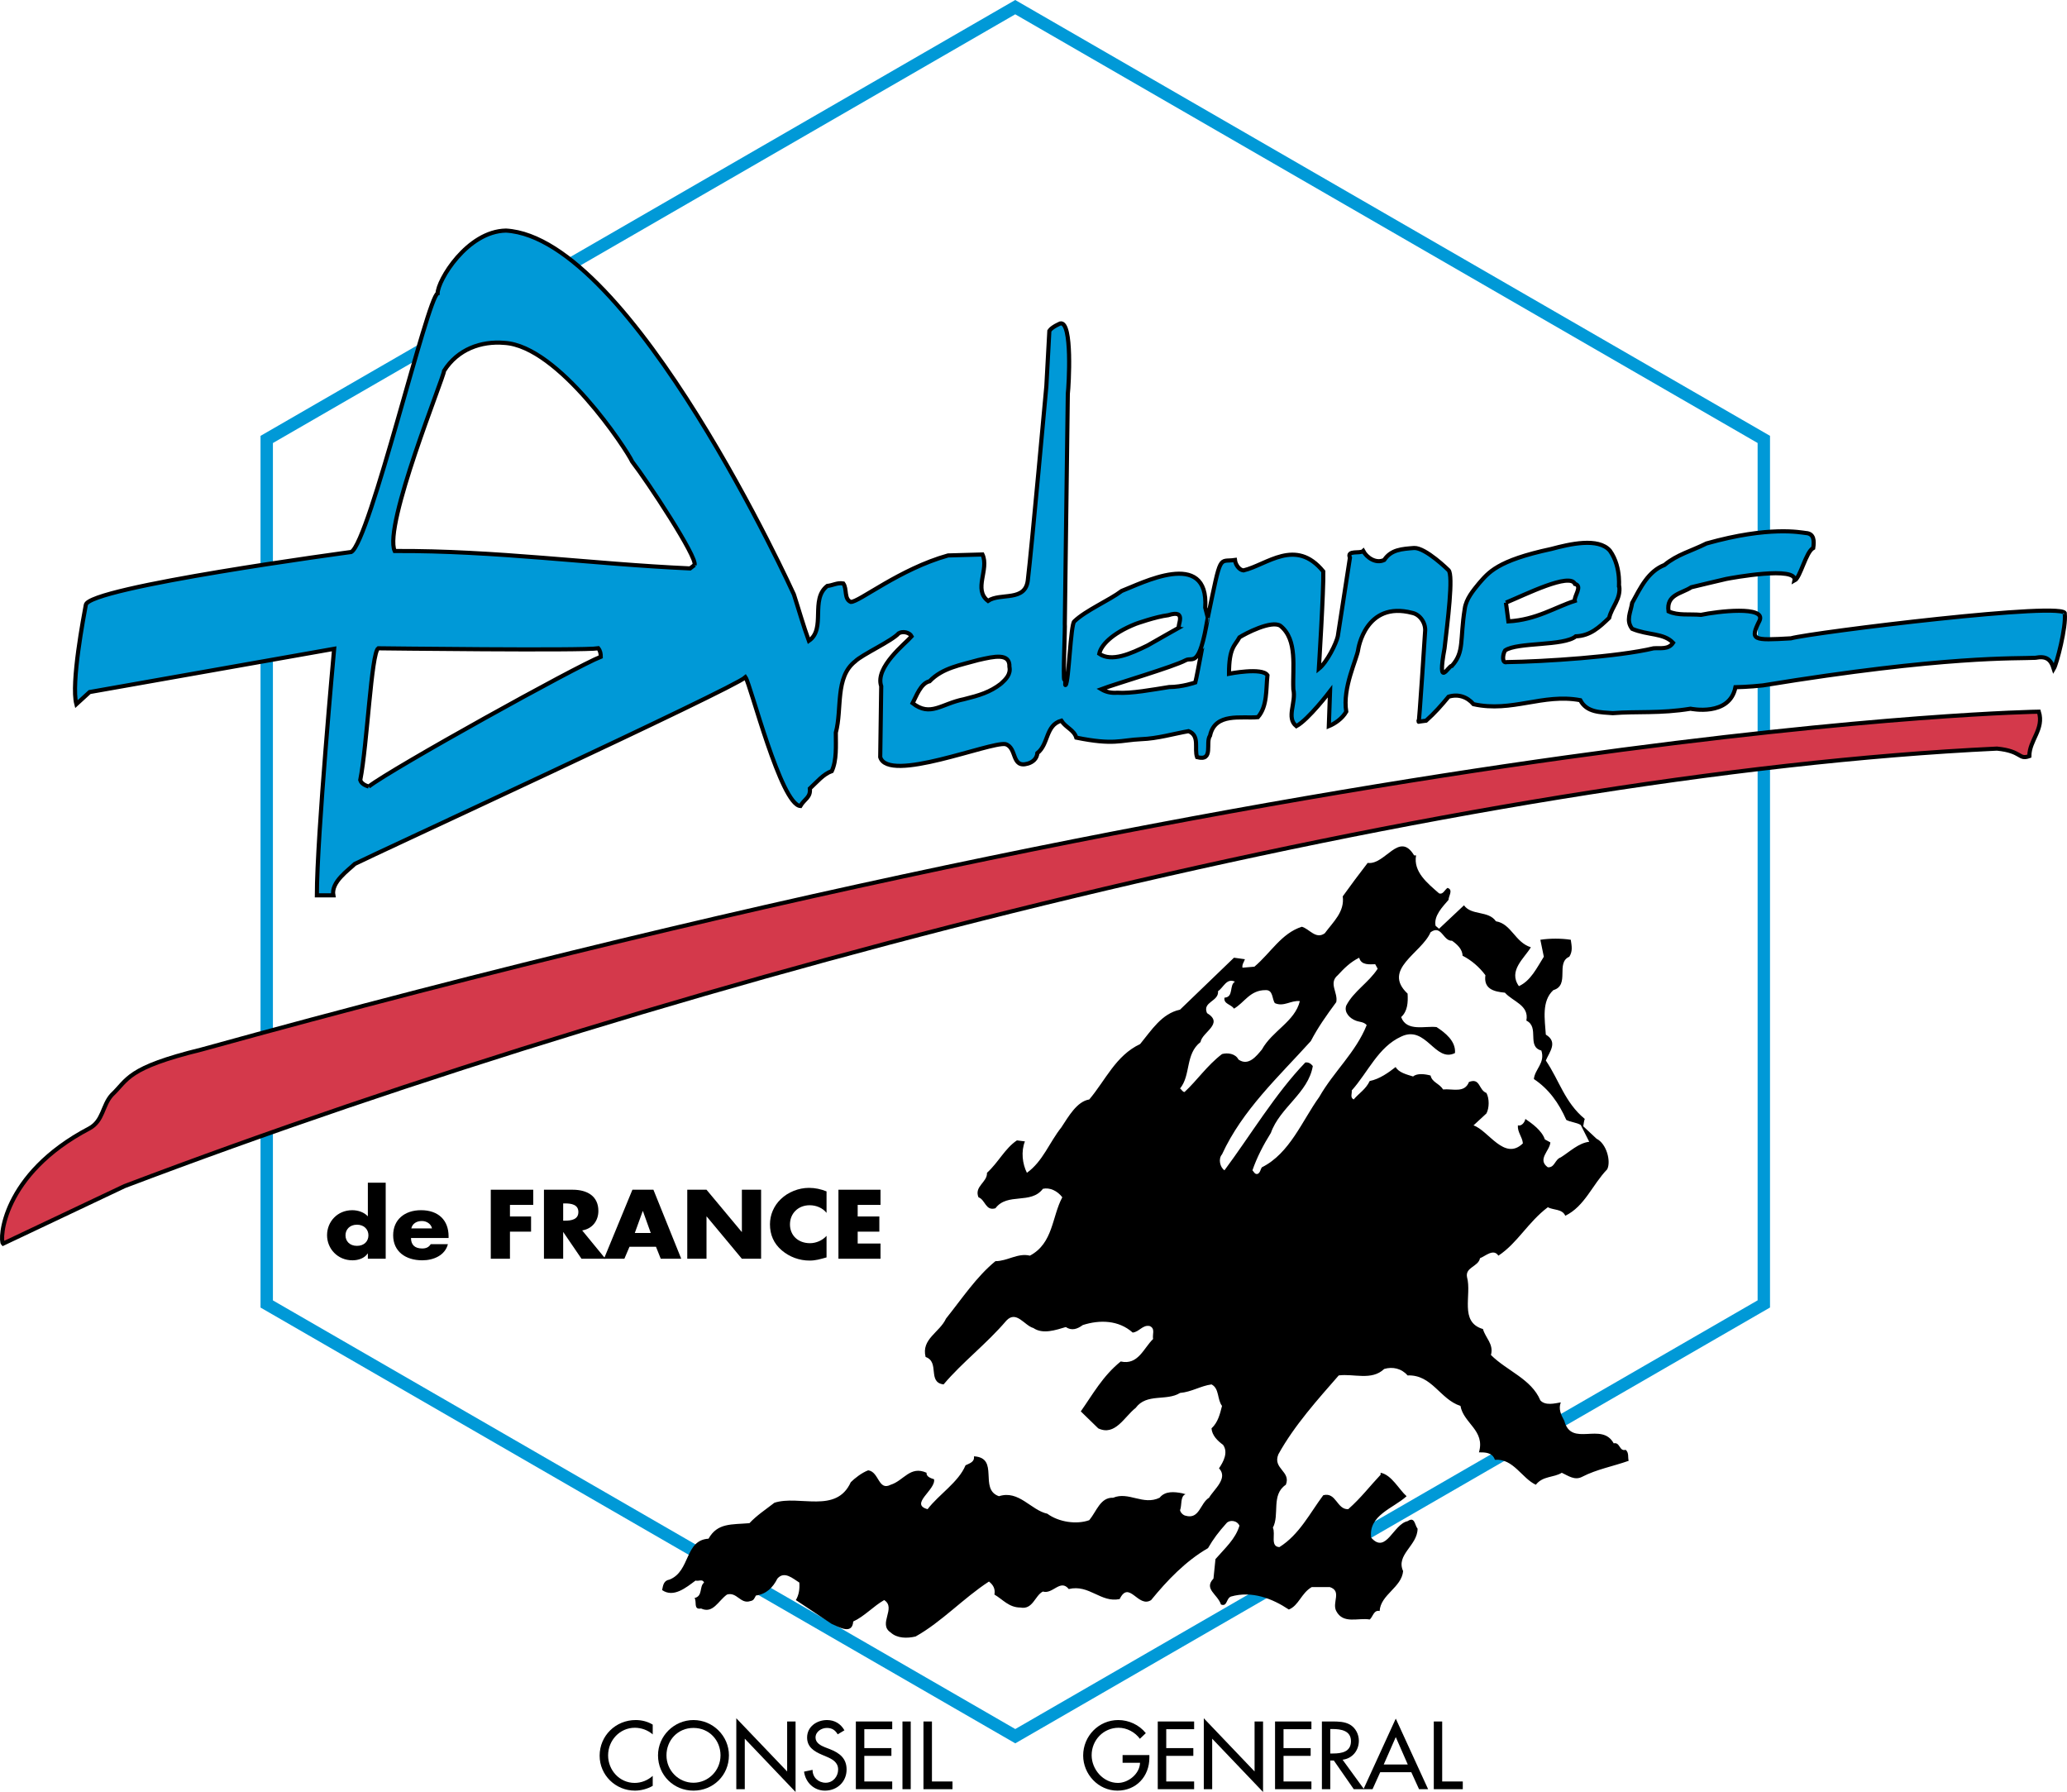 <?xml version="1.0" encoding="iso-8859-1"?>
<!-- Generator: Adobe Illustrator 12.0.0, SVG Export Plug-In . SVG Version: 6.00 Build 51448)  -->
<!DOCTYPE svg PUBLIC "-//W3C//DTD SVG 1.1//EN" "http://www.w3.org/Graphics/SVG/1.1/DTD/svg11.dtd">
<svg  version="1.1" id="Calque_1" xmlns="http://www.w3.org/2000/svg" xmlns:xlink="http://www.w3.org/1999/xlink" width="500.527" height="433.854"
	 viewBox="0 0 500.527 433.854" style="overflow:visible;enable-background:new 0 0 500.527 433.854;" xml:space="preserve">
<g>
	<polygon style="fill:none;stroke:#0099D7;stroke-width:3;" points="427.111,315.692 245.851,420.346 64.586,315.703 
		64.586,106.396 245.841,1.732 427.111,106.386 	"/>
</g>
<path style="fill:#0099D7;" d="M289.448,165.23c0,0-3.12,1.108-6.343,1.108c-3.88,0.606-9.259,1.622-12.573,1.375
	c-1.324,0.113-2.659-0.123-3.859-0.852c3.5-1.324,17.511-5.43,20.415-7c1.745-0.965,3.264,2.351,5.379-10.336
	C292.466,149.526,289.92,163.423,289.448,165.23 M275.047,151.035c0,0,4.794-1.724,7.853-2.094c4.731-1.529,2.012,2.761,2.617,3.007
	c0,0-4.835,2.71-7.646,4.332c-4.116,2.001-8.663,4.064-11.681,2.001C266.549,156.393,269.002,153.447,275.047,151.035
	 M242.382,165.538c-2.658,2.053-5.204,2.812-8.945,3.746c-5.517,1.088-8.093,4.342-12.445,0.965c0.842-1.57,1.935-4.834,4.111-5.316
	c3.146-3.264,7.549-3.921,11.783-5.132c3.921-0.903,7.672-1.755,7.549,1.632C244.799,163.239,243.593,164.44,242.382,165.538
	 M168.188,136.778l-1.083,0.842c-24.044-1.078-47-4.352-71.531-4.219c-2.776-6.159,11.958-42.175,11.958-43.623
	c3.269-5.194,8.945-7.257,14.621-6.764c13.138,0.759,29.607,25.855,30.931,28.75C156.835,116.599,168.916,134.961,168.188,136.778
	 M89.287,190.429c-0.842-0.247-1.807-0.729-2.048-1.57c1.688-8.581,2.659-30.69,4.347-31.901c0,0,49.781,0.605,53.292,0
	c0.482,0.605,0.601,1.324,0.601,2.053C139.561,161.309,95.086,185.964,89.287,190.429 M364.664,145.903
	c4.701-1.93,15.499-7.36,16.711-4.527c1.93,0.482-0.288,3.018-0.041,4.106c-4.794,1.529-9.218,4.557-16.074,4.958L364.664,145.903
	 M499.987,148.612c1.406-3.212-61.01,4.485-66.327,5.933c-9.196,0.523-9.997,0.523-7.575-4.311
	c1.602-3.623-10.192-2.217-14.185-1.375c-2.73-0.247-5.553,0.236-7.862-0.842c-0.596-4.106,3.12-4.27,5.521-5.84
	c3.142-0.729,5.204-1.283,8.458-2.012c1.211-0.236,17.326-3.223,16.525,0.4c1.437-0.729,2.73-6.929,4.537-7.894
	c0.246-1.693,0.246-3.5-1.807-3.623c-1.201-0.123-8.766-1.776-24.039,2.525c-3.634,1.827-7.123,2.669-10.161,5.204
	c-3.982,1.57-5.789,5.44-7.842,9.187c-0.359,2.299-1.57,4.229,0,6.282c3.859,1.611,7.616,0.965,9.904,3.377
	c-1.098,1.693-3.007,1.211-4.711,1.334c-8.581,2.053-26.502,3.223-35.565,3.346c-1.201,0.359-1.006-1.858-0.4-2.823
	c3.018-2.053,14.216-1.006,17.121-3.418c3.51-0.133,5.687-2.176,8.088-4.475c0.616-2.668,2.895-4.588,2.423-7.729
	c-0.277,1.355,0.79-4.321-2.259-8.55c-2.812-3.213-9.669-1.602-14.175-0.4c-13.21,2.823-15.231,5.748-17.521,8.345
	c-1.324,1.622-3.141,3.747-3.449,6.159c-1.211,7.554-0.051,10.387-3.079,13.774c-0.842-0.113-3.675,5.963-1.807-4.229
	c0.719-6.168,2.176-17.695,0.965-18.906c0,0-5.562-5.492-8.334-5.379c-2.936,0.236-5.563,0.359-7.247,2.905
	c-2.062,0.965-4.239-0.616-5.08-2.176c-0.729,0.718-4.055-0.308-3.213,1.622l-2.946,19.04c-0.369,1.694-2.586,6.241-4.588,7.852
	c0,0,1.201-19.214,1.078-23.566c-6.724-8.252-13.662-1.57-19.328-0.246c-1.098-0.113-1.939-1.447-2.062-2.525
	c-3.982,0.596-3.254-2.063-6.579,13.949l-0.616-2.412c0.924-14.503-15.704-5.738-20.221-4.044c-3.038,2.289-8.704,4.701-11.485,7.37
	c-0.903,0.626-1.334,14.791-2.104,15.406c-0.267,0.195,0.144-1.18-0.308-1.211c-0.369-0.37,0.236-13.118,0.113-13.713l0.729-55.581
	c0.236-1.94,1.16-17.613-1.807-17.039c0,0-2.068,0.842-2.663,1.807l-0.729,13.415c0,0-3.623,39.876-4.465,46.753
	c-0.482,5.563-6.651,3.141-9.668,5.204c-3.628-2.782,0.354-7.616-1.334-11.239l-8.334,0.236
	c-11.722,3.274-21.632,11.362-23.556,11.25c-1.694-0.729-0.852-3.141-1.817-4.475c-1.453-0.246-2.535,0.482-3.87,0.605
	c-4.224,3.254-0.241,10.388-4.465,13.282c-1.334-3.624-2.417-7.493-3.628-11.229c0,0-39.225-86.311-69.714-88.087
	c-9.387,0.164-16.556,12.081-16.556,15.222c-2.417,0.842-16.438,60.056-20.903,62.591c0,0-63.756,8.54-64.285,12.81
	c-0.482,2.648-3.623,18.968-2.289,24.039l3.213-2.936l59.209-10.47c0,0-4.183,45.553-4.183,59.687h3.982
	c-0.601-3.254,3.751-6.159,5.194-7.606c3.751-1.94,91.587-42.412,94.615-45.203c1.206,1.693,8.576,30.823,13.282,31.182
	c0.97-1.693,2.545-2.053,2.304-4.229c1.693-1.57,3.259-3.5,5.317-4.229c1.211-2.658,0.97-6.045,0.97-9.31
	c1.565-5.789-0.246-13.415,4.706-17.264c1.565-1.581,8.945-4.968,10.511-6.774c0.965-0.605,2.658-0.236,3.141,0.729
	c-1.447,1.694-8.94,7.452-7.364,12.071l-0.241,17.172c1.93,6.395,26.579-3.756,30.32-3.151c2.899,0.841,1.334,5.922,5.445,4.711
	c1.206-0.359,2.176-1.211,2.289-2.535c2.776-2.176,1.935-6.764,5.805-7.852c1.077,1.694,3.018,2.176,3.623,4.106
	c9.176,1.857,10.634,0.605,15.704,0.369c3.952-0.133,7.985-1.334,11.476-1.94c2.792,1.088,1.334,4.229,2.062,6.292
	c4.116,1.078,1.94-3.51,3.142-5.204c1.211-5.676,7.605-4.106,11.588-4.476c2.31-2.658,1.939-6.641,2.31-10.151
	c-1.252-1.96-9.31-0.359-9.31-0.359c0-6.436,1.447-6.764,2.545-8.817c1.314-0.852,7.729-4.229,9.905-2.782
	c4.219,3.387,2.905,10.151,3.131,15.345c0.729,3.264-1.807,6.897,0.729,8.94c2.904-1.56,8.16-8.458,8.16-8.458l-0.298,8.458
	c1.447-0.595,3.254-1.807,4.219-3.5c-0.965-5.799,2.628-12.81,2.904-15.099c0,0,1.735-11.804,13.057-8.827
	c1.919,0.369,3.377,2.545,3.13,4.588c0,0-1.457,22.735-1.56,21.76l1.807-0.247c2.053-1.817,3.746-3.747,5.439-5.799
	c2.3-0.718,4.476,0,6.046,1.807c9.299,2.063,16.782-2.659,25.855-0.965c1.56,3.028,4.947,2.905,7.852,3.141
	c5.923-0.482,11.394,0.134,18.846-1.078c0,0,9.474,2.001,10.869-5.204c0,0,3.388-0.072,6.651-0.441
	c44.301-7.257,61.626-6.446,65.979-6.682c2.524-0.482,3.705,0.236,4.454,2.658C498.057,160.704,500.356,151.764,499.987,148.612"/>
<g>
	<path style="fill:none;stroke:#000000;" d="M289.448,165.23c0,0-3.12,1.108-6.343,1.108c-3.88,0.606-9.259,1.622-12.573,1.375
		c-1.324,0.113-2.659-0.123-3.859-0.852c3.5-1.324,17.511-5.43,20.415-7c1.745-0.965,3.264,2.351,5.379-10.336
		C292.466,149.526,289.92,163.423,289.448,165.23z M275.047,151.035c0,0,4.794-1.724,7.853-2.094
		c4.731-1.529,2.012,2.761,2.617,3.007c0,0-4.835,2.71-7.646,4.332c-4.116,2.001-8.663,4.064-11.681,2.001
		C266.549,156.393,269.002,153.447,275.047,151.035 M242.382,165.538c-2.658,2.053-5.204,2.812-8.945,3.746
		c-5.517,1.088-8.093,4.342-12.445,0.965c0.842-1.57,1.935-4.834,4.111-5.316c3.146-3.264,7.549-3.921,11.783-5.132
		c3.921-0.903,7.672-1.755,7.549,1.632C244.799,163.239,243.593,164.44,242.382,165.538 M168.188,136.778l-1.083,0.842
		c-24.044-1.078-47-4.352-71.531-4.219c-2.776-6.159,11.958-42.175,11.958-43.623c3.269-5.194,8.945-7.257,14.621-6.764
		c13.138,0.759,29.607,25.855,30.931,28.75C156.835,116.599,168.916,134.961,168.188,136.778 M89.287,190.429
		c-0.842-0.247-1.807-0.729-2.048-1.57c1.688-8.581,2.659-30.69,4.347-31.901c0,0,49.781,0.605,53.292,0
		c0.482,0.605,0.601,1.324,0.601,2.053C139.561,161.309,95.086,185.964,89.287,190.429 M364.664,145.903
		c4.701-1.93,15.499-7.36,16.711-4.527c1.93,0.482-0.288,3.018-0.041,4.106c-4.794,1.529-9.218,4.557-16.074,4.958L364.664,145.903
		 M499.987,148.612c1.406-3.212-61.01,4.485-66.327,5.933c-9.196,0.523-9.997,0.523-7.575-4.311
		c1.602-3.623-10.192-2.217-14.185-1.375c-2.73-0.247-5.553,0.236-7.862-0.842c-0.596-4.106,3.12-4.27,5.521-5.84
		c3.142-0.729,5.204-1.283,8.458-2.012c1.211-0.236,17.326-3.223,16.525,0.4c1.437-0.729,2.73-6.929,4.537-7.894
		c0.246-1.693,0.246-3.5-1.807-3.623c-1.201-0.123-8.766-1.776-24.039,2.525c-3.634,1.827-7.123,2.669-10.161,5.204
		c-3.982,1.57-5.789,5.44-7.842,9.187c-0.359,2.299-1.57,4.229,0,6.282c3.859,1.611,7.616,0.965,9.904,3.377
		c-1.098,1.693-3.007,1.211-4.711,1.334c-8.581,2.053-26.502,3.223-35.565,3.346c-1.201,0.359-1.006-1.858-0.4-2.823
		c3.018-2.053,14.216-1.006,17.121-3.418c3.51-0.133,5.687-2.176,8.088-4.475c0.616-2.668,2.895-4.588,2.423-7.729
		c-0.277,1.355,0.79-4.321-2.259-8.55c-2.812-3.213-9.669-1.602-14.175-0.4c-13.21,2.823-15.231,5.748-17.521,8.345
		c-1.324,1.622-3.141,3.747-3.449,6.159c-1.211,7.554-0.051,10.387-3.079,13.774c-0.842-0.113-3.675,5.963-1.807-4.229
		c0.719-6.168,2.176-17.695,0.965-18.906c0,0-5.562-5.492-8.334-5.379c-2.936,0.236-5.563,0.359-7.247,2.905
		c-2.062,0.965-4.239-0.616-5.08-2.176c-0.729,0.718-4.055-0.308-3.213,1.622l-2.946,19.04c-0.369,1.694-2.586,6.241-4.588,7.852
		c0,0,1.201-19.214,1.078-23.566c-6.724-8.252-13.662-1.57-19.328-0.246c-1.098-0.113-1.939-1.447-2.062-2.525
		c-3.982,0.596-3.254-2.063-6.579,13.949l-0.616-2.412c0.924-14.503-15.704-5.738-20.221-4.044
		c-3.038,2.289-8.704,4.701-11.485,7.37c-0.903,0.626-1.334,14.791-2.104,15.406c-0.267,0.195,0.144-1.18-0.308-1.211
		c-0.369-0.37,0.236-13.118,0.113-13.713l0.729-55.581c0.236-1.94,1.16-17.613-1.807-17.039c0,0-2.068,0.842-2.663,1.807
		l-0.729,13.415c0,0-3.623,39.876-4.465,46.753c-0.482,5.563-6.651,3.141-9.668,5.204c-3.628-2.782,0.354-7.616-1.334-11.239
		l-8.334,0.236c-11.722,3.274-21.632,11.362-23.556,11.25c-1.694-0.729-0.852-3.141-1.817-4.475
		c-1.453-0.246-2.535,0.482-3.87,0.605c-4.224,3.254-0.241,10.388-4.465,13.282c-1.334-3.624-2.417-7.493-3.628-11.229
		c0,0-39.225-86.311-69.714-88.087c-9.387,0.164-16.556,12.081-16.556,15.222c-2.417,0.842-16.438,60.056-20.903,62.591
		c0,0-63.756,8.54-64.285,12.81c-0.482,2.648-3.623,18.968-2.289,24.039l3.213-2.936l59.209-10.47c0,0-4.183,45.553-4.183,59.687
		h3.982c-0.601-3.254,3.751-6.159,5.194-7.606c3.751-1.94,91.587-42.412,94.615-45.203c1.206,1.693,8.576,30.823,13.282,31.182
		c0.97-1.693,2.545-2.053,2.304-4.229c1.693-1.57,3.259-3.5,5.317-4.229c1.211-2.658,0.97-6.045,0.97-9.31
		c1.565-5.789-0.246-13.415,4.706-17.264c1.565-1.581,8.945-4.968,10.511-6.774c0.965-0.605,2.658-0.236,3.141,0.729
		c-1.447,1.694-8.94,7.452-7.364,12.071l-0.241,17.172c1.93,6.395,26.579-3.756,30.32-3.151c2.899,0.841,1.334,5.922,5.445,4.711
		c1.206-0.359,2.176-1.211,2.289-2.535c2.776-2.176,1.935-6.764,5.805-7.852c1.077,1.694,3.018,2.176,3.623,4.106
		c9.176,1.857,10.634,0.605,15.704,0.369c3.952-0.133,7.985-1.334,11.476-1.94c2.792,1.088,1.334,4.229,2.062,6.292
		c4.116,1.078,1.94-3.51,3.142-5.204c1.211-5.676,7.605-4.106,11.588-4.476c2.31-2.658,1.939-6.641,2.31-10.151
		c-1.252-1.96-9.31-0.359-9.31-0.359c0-6.436,1.447-6.764,2.545-8.817c1.314-0.852,7.729-4.229,9.905-2.782
		c4.219,3.387,2.905,10.151,3.131,15.345c0.729,3.264-1.807,6.897,0.729,8.94c2.904-1.56,8.16-8.458,8.16-8.458l-0.298,8.458
		c1.447-0.595,3.254-1.807,4.219-3.5c-0.965-5.799,2.628-12.81,2.904-15.099c0,0,1.735-11.804,13.057-8.827
		c1.919,0.369,3.377,2.545,3.13,4.588c0,0-1.457,22.735-1.56,21.76l1.807-0.247c2.053-1.817,3.746-3.747,5.439-5.799
		c2.3-0.718,4.476,0,6.046,1.807c9.299,2.063,16.782-2.659,25.855-0.965c1.56,3.028,4.947,2.905,7.852,3.141
		c5.923-0.482,11.394,0.134,18.846-1.078c0,0,9.474,2.001,10.869-5.204c0,0,3.388-0.072,6.651-0.441
		c44.301-7.257,61.626-6.446,65.979-6.682c2.524-0.482,3.705,0.236,4.454,2.658C498.057,160.704,500.356,151.764,499.987,148.612"/>
</g>
<path style="fill:#D4394B;" d="M0.728,301.107c-0.852-0.842-0.37-16.762,20.903-27.908c3.382-1.817,3.141-5.563,5.435-8.099
	c3.982-3.746,3.5-6.528,21.745-11.003c287.453-79.497,444.896-81.795,444.896-81.795c1.334,4.229-2.3,6.887-2.3,10.757
	c-2.658,0.965-1.683-1.211-7.842-1.817c-128.568,6.045-315.859,53.774-453.399,105.926L0.728,301.107"/>
<g>
	<path style="fill:none;stroke:#000000;" d="M0.728,301.107c-0.852-0.842-0.37-16.762,20.903-27.908
		c3.382-1.817,3.141-5.563,5.435-8.099c3.982-3.746,3.5-6.528,21.745-11.003c287.453-79.497,444.896-81.795,444.896-81.795
		c1.334,4.229-2.3,6.887-2.3,10.757c-2.658,0.965-1.683-1.211-7.842-1.817c-128.568,6.045-315.859,53.774-453.399,105.926
		L0.728,301.107z"/>
</g>
<path d="M158.057,419.915c-1.175-1.047-2.787-1.611-4.332-1.611c-3.665,0-6.472,3.068-6.472,6.692c0,3.592,2.782,6.661,6.431,6.661
	c1.606,0,3.151-0.616,4.373-1.704v2.412c-1.263,0.739-2.869,1.16-4.311,1.16c-4.665,0-8.545-3.726-8.545-8.458
	c0-4.845,3.9-8.632,8.725-8.632c1.432,0,2.889,0.349,4.131,1.108V419.915"/>
<g>
	<path d="M174.474,424.976c0-3.604-2.7-6.631-6.548-6.631c-3.844,0-6.539,3.027-6.539,6.631c0,3.746,2.997,6.641,6.539,6.641
		C171.467,431.616,174.474,428.722,174.474,424.976 M176.512,424.976c0,4.875-3.844,8.55-8.586,8.55
		c-4.742,0-8.586-3.675-8.586-8.55c0-4.691,3.9-8.54,8.586-8.54C172.626,416.436,176.512,420.284,176.512,424.976"/>
	<polyline points="178.297,416.004 190.609,428.886 190.609,416.784 192.647,416.784 192.647,433.854 180.35,420.951 
		180.35,433.176 178.297,433.176 178.297,416.004 	"/>
</g>
<path d="M202.854,419.895c-0.611-1.026-1.391-1.55-2.627-1.55c-1.304,0-2.746,0.893-2.746,2.33c0,1.282,1.262,1.95,2.284,2.351
	l1.175,0.451c2.319,0.913,4.064,2.196,4.064,4.938c0,2.977-2.299,5.111-5.24,5.111c-2.653,0-4.711-1.971-5.061-4.599l2.063-0.431
	c-0.021,1.816,1.406,3.12,3.171,3.12c1.755,0,3.018-1.488,3.018-3.202c0-1.766-1.406-2.515-2.817-3.11l-1.134-0.482
	c-1.868-0.801-3.562-1.857-3.562-4.146c0-2.648,2.345-4.239,4.824-4.239c1.827,0,3.32,0.893,4.213,2.483L202.854,419.895"/>
<polyline points="207.248,416.784 216.054,416.784 216.054,418.652 209.295,418.652 209.295,423.23 215.854,423.23 215.854,425.108 
	209.295,425.108 209.295,431.309 216.054,431.309 216.054,433.176 207.248,433.176 207.248,416.784 "/>
<g>
	<line style="fill:none;stroke:#000000;stroke-width:2;" x1="219.534" y1="433.176" x2="219.534" y2="416.784"/>
</g>
<polyline points="225.672,431.309 230.645,431.309 230.645,433.176 223.619,433.176 223.619,416.784 225.672,416.784 
	225.672,431.309 "/>
<path d="M278.322,424.913v0.657c0,4.496-3.161,7.955-7.749,7.955c-4.589,0-8.283-3.962-8.283-8.499c0-4.722,3.777-8.591,8.498-8.591
	c2.546,0,5.071,1.159,6.672,3.172l-1.437,1.364c-1.171-1.601-3.151-2.668-5.153-2.668c-3.653,0-6.527,2.977-6.527,6.651
	c0,3.438,2.812,6.702,6.363,6.702c2.535,0,5.276-2.196,5.358-4.876h-4.229v-1.868H278.322"/>
<g>
	<polyline points="280.354,416.784 289.161,416.784 289.161,418.652 282.407,418.652 282.407,423.23 288.965,423.23 
		288.965,425.108 282.407,425.108 282.407,431.309 289.161,431.309 289.161,433.176 280.354,433.176 280.354,416.784 	"/>
	<polyline points="291.501,416.004 303.797,428.886 303.797,416.784 305.85,416.784 305.85,433.854 293.534,420.951 
		293.534,433.176 291.501,433.176 291.501,416.004 	"/>
</g>
<polyline points="308.755,416.784 317.562,416.784 317.562,418.652 310.808,418.652 310.808,423.23 317.377,423.23 317.377,425.108 
	310.808,425.108 310.808,431.309 317.562,431.309 317.562,433.176 308.755,433.176 308.755,416.784 "/>
<path d="M322.129,424.534h0.657c2.094,0,4.352-0.38,4.352-2.987c0-2.566-2.442-2.936-4.455-2.936h-0.554V424.534 M330.299,433.176
	h-2.483l-4.824-6.938h-0.862v6.938h-2.032v-16.392h2.463c1.468,0,3.038,0.021,4.332,0.76c1.375,0.801,2.155,2.351,2.155,3.91
	c0,2.351-1.561,4.301-3.941,4.589L330.299,433.176"/>
<path d="M337.988,420.562l-2.915,6.631h5.819L337.988,420.562 M334.22,429.07l-1.857,4.105h-2.196l7.821-17.09l7.831,17.09h-2.196
	l-1.868-4.105H334.22"/>
<polyline points="349.227,431.309 354.215,431.309 354.215,433.176 347.195,433.176 347.195,416.784 349.227,416.784 
	349.227,431.309 "/>
<path d="M83.662,299.075c0,1.437,1.021,2.556,2.777,2.556c1.755,0,2.776-1.119,2.776-2.556c0-1.396-1.021-2.566-2.776-2.566
	C84.683,296.509,83.662,297.679,83.662,299.075 M89.076,303.488h-0.051c-0.76,1.14-2.248,1.643-3.68,1.643
	c-3.603,0-6.148-2.823-6.148-6.076c0-3.265,2.489-6.057,6.097-6.057c1.406,0,2.879,0.493,3.782,1.488v-8.139h4.321v18.403h-4.321
	V303.488"/>
<path d="M104.611,297.412c-0.21-1.078-1.283-1.796-2.448-1.796c-1.263,0-2.304,0.615-2.566,1.796H104.611 M108.625,299.731h-9.1
	c0,1.652,0.924,2.535,2.71,2.535c0.924,0,1.586-0.276,2.063-1.036h4.162c-0.698,2.679-3.418,3.9-6.205,3.9
	c-4.034,0-7.051-2.125-7.051-6.056c0-3.798,2.787-6.077,6.749-6.077c4.224,0,6.672,2.443,6.672,6.312V299.731"/>
<polyline points="123.487,291.716 123.487,294.518 128.598,294.518 128.598,298.192 123.487,298.192 123.487,304.751 
	118.842,304.751 118.842,288.041 129.122,288.041 129.122,291.716 123.487,291.716 "/>
<path d="M136.374,295.534h0.452c1.514,0,3.228-0.277,3.228-2.095c0-1.816-1.714-2.083-3.228-2.083h-0.452V295.534 M146.602,304.751
	h-5.794l-4.393-6.436h-0.041v6.436h-4.655v-16.71h6.959c3.531,0,6.22,1.56,6.22,5.132c0,2.31-1.375,4.301-3.921,4.722
	L146.602,304.751"/>
<path d="M155.68,293.204h-0.041l-1.924,5.316h3.87L155.68,293.204 M152.432,301.846l-1.237,2.905h-4.942l6.887-16.71h5.086
	l6.738,16.71h-4.963l-1.155-2.905H152.432"/>
<polyline points="166.422,288.041 171.082,288.041 179.601,298.254 179.647,298.254 179.647,288.041 184.302,288.041 
	184.302,304.751 179.647,304.751 171.123,294.518 171.082,294.518 171.082,304.751 166.422,304.751 166.422,288.041 "/>
<path d="M200.15,293.646c-0.955-1.201-2.5-1.848-4.085-1.848c-2.849,0-4.773,2.042-4.773,4.639c0,2.639,1.945,4.548,4.845,4.548
	c1.514,0,3.038-0.688,4.013-1.776v5.215c-1.545,0.441-2.658,0.77-4.105,0.77c-2.494,0-4.871-0.883-6.729-2.464
	c-1.965-1.662-2.869-3.828-2.869-6.312c0-2.278,0.924-4.475,2.638-6.117c1.755-1.684,4.296-2.71,6.811-2.71
	c1.503,0,2.879,0.309,4.254,0.853V293.646"/>
<polyline points="207.689,291.716 207.689,294.518 212.934,294.518 212.934,298.192 207.689,298.192 207.689,301.066 
	213.216,301.066 213.216,304.751 203.029,304.751 203.029,288.041 213.216,288.041 213.216,291.716 207.689,291.716 "/>
<path d="M349.432,263.766c-0.842-1.446-2.658-1.693-3.018-3.376c-1.335-0.359-3.265-0.606-4.229,0.235
	c-1.57-0.482-3.51-0.965-4.229-2.289c-1.693,1.324-3.869,2.905-6.281,3.388c-0.976,2.042-2.546,2.895-3.88,4.465
	c-0.944-0.482-0.35-1.447-0.473-2.176c3.982-4.465,6.405-10.511,11.969-13.046c6.035-2.905,8.211,6.404,13.035,3.982
	c0.246-2.895-2.412-4.947-4.455-6.282c-2.668-0.358-7.257,1.212-8.58-2.422c1.56-1.447,1.683-3.5,1.56-5.676
	c-6.281-5.912,3.388-9.782,5.563-14.863c2.658-1.929,3.018,2.177,5.193,2.054c1.211,0.852,2.546,2.062,2.546,3.623
	c2.176,1.098,4.105,2.792,5.542,4.722c-0.472,3.264,1.94,3.982,4.722,4.229c1.93,2.176,5.923,3.018,5.194,6.764
	c3.264,1.57,0,6.282,3.633,7.247c0.965,3.027-1.57,4.475-1.816,6.897c3.623,2.412,6.035,5.789,7.852,9.895
	c1.006,0.544,2.536,0.626,3.501,1.231l2.053,4.064c-2.598,0.309-4.712,2.412-6.888,3.777c-1.447,0.482-1.447,2.535-3.141,2.402
	c-2.648-1.92,0.482-3.982,0.615-6.025l-1.334-0.729c-0.719-2.176-3.141-3.87-4.722-4.958c-0.103,0.719-0.842,1.817-1.807,1.57
	c-0.123,1.694,1.089,2.782,1.212,4.353c-4.476,4.352-8.345-3.141-11.958-4.353l3.131-2.895c0.718-1.344,0.718-3.633,0-4.957
	c-1.93-0.719-1.458-3.746-4.229-2.658C354.636,264.741,351.731,263.53,349.432,263.766 M319.46,265.583
	c-4.105,5.676-7.123,13.661-13.888,17.028c-0.358,0.482-0.358,1.211-0.975,1.58c-0.719,0.236-0.965-0.482-1.313-0.852
	c1.077-3.131,2.647-6.158,4.465-9.063c2.176-6.158,9.062-9.658,10.151-16.187c-0.482-0.605-1.089-0.965-1.817-0.852
	c-7.236,7.503-13.292,17.654-19.573,26.102c-1.088-0.729-1.561-2.771-0.596-3.859c4.947-10.757,13.651-18.732,21.504-27.426
	c1.693-3.264,3.746-6.169,6.158-9.433c0.482-2.289-1.94-4.588,0.369-6.518c1.57-1.694,3.008-3.142,5.184-4.239
	c0.493,1.939,2.669,1.58,3.88,1.58l0.596,1.089c-2.177,3.377-5.81,5.43-7.616,8.939c-0.596,1.693,0.965,3.141,2.299,3.623
	c0.842,0.359,1.93,0.247,2.658,1.089C328.288,254.826,322.971,259.414,319.46,265.583 M286.841,264.382
	c-0.482,0-0.719-0.616-1.088-0.852c2.668-3.265,1.211-8.335,4.957-11.239c0.37-2.412,5.8-4.465,1.57-7.011
	c-1.2-2.771,2.905-2.771,2.669-5.316c1.313-0.842,2.053-3.265,4.096-2.289c-1.447,0.842-0.236,3.736-2.535,3.869
	c-0.247,1.561,1.57,1.561,2.299,2.658c2.535-1.457,3.859-4.485,7.616-4.485c1.93-0.112,1.56,2.177,2.289,3.151
	c2.176,0.965,3.869-0.729,6.045-0.492c-1.211,4.968-6.65,7.144-9.187,11.722c-1.323,1.58-3.253,4.115-5.676,2.422
	c-0.729-1.457-2.658-1.693-3.982-1.324C292.281,257.967,289.869,261.59,286.841,264.382 M393.661,351.012
	c-1.57,0.482-1.335-1.94-2.905-1.57c-2.895-5.317-10.264,1.077-11.958-5.45c-0.852-1.561-1.447-2.885-0.852-4.465
	c-1.447,0.246-3.736,0.852-4.947-0.482c-2.176-5.194-8.088-7.124-11.968-10.993c0.729-2.658-1.335-4.105-1.93-6.282
	c-5.8-1.693-2.658-8.222-3.859-12.562c-0.493-2.412,2.771-2.546,3.141-4.589c1.313-0.492,3.254-2.422,4.455-0.615
	c4.598-3.018,7.144-8.089,11.968-11.722c1.334,0.729,3.51,0.369,4.229,2.062c4.722-2.299,6.528-7.492,10.151-11.249
	c0.965-1.92-0.154-6.2-2.576-7.4l-3.223-3.018c0.041-0.298,0.226-1.561,0.369-1.776c-4.845-3.992-6.158-9.31-9.433-14.144
	c0.852-2.043,3.027-4.465,0-6.271c-0.236-3.623-1.078-8.108,1.816-10.768c4.105-1.2,0.482-6.641,3.87-8.088
	c0.842-1.324,0.595-2.535,0.359-4.105c-2.3-0.359-5.081-0.359-7.37,0l0.842,4.105c-1.684,2.658-3.141,5.8-6.035,7.123
	c-2.659-3.735,1.324-6.754,2.895-9.412c-3.859-1.211-4.712-5.687-8.458-6.292c-1.816-2.658-5.912-1.324-7.739-3.869l-6.035,5.676
	l-0.842-0.719c-0.482-2.412,1.693-4.588,3.141-6.281c0-0.965,1.211-2.412-0.246-2.895c-0.719,0.482-1.088,1.693-2.053,1.324
	c-2.771-2.422-6.282-5.194-5.563-9.187h-0.472c-3.623-6.035-7.011,2.412-11.25,1.817c-2.053,2.658-4.229,5.563-6.035,8.098
	c0.492,3.746-2.299,6.158-4.352,8.94c-2.177,1.57-3.747-1.099-5.554-1.581c-4.957,1.581-7.492,6.292-11.485,9.669l-2.895,0.246
	c-0.123-0.842,0.359-1.324,0.596-2.053l-2.648-0.369l-13.056,12.573c-4.455,0.965-6.877,4.947-9.669,8.335
	c-5.912,2.781-8.335,8.704-12.317,13.415c-3.018,0.482-5.07,4.219-6.764,6.764c-2.899,3.634-4.465,8.222-8.335,10.993
	c-1.093-2.176-1.452-5.184-0.482-7.605l-1.935-0.246c-2.899,1.939-4.48,5.327-7.251,7.852c0.113,2.3-3.146,3.264-2.063,5.923
	c1.694,0.605,1.694,3.387,4.111,2.658c2.9-3.87,8.586-0.842,11.491-4.711c1.678-0.37,3.5,0.482,4.7,2.053
	c-2.54,4.722-2.17,11.116-7.847,14.134c-2.899-0.719-5.445,1.334-8.345,1.334c-4.593,3.746-8.093,9.063-11.963,13.897
	c-1.565,3.388-6.041,4.947-4.947,9.3c3.5,1.211,0.354,6.158,4.352,6.641c4.593-5.43,10.382-9.781,15.217-15.458
	c2.417-2.545,4.352,1.211,6.528,1.807c2.305,1.581,5.435,0.482,7.847-0.236c1.458,0.965,2.792,0.482,4.116-0.482
	c4.105-1.323,8.693-1.211,12.081,1.817c1.57-0.134,2.422-1.94,4.116-1.581c1.447,0.605,0.595,2.063,0.831,3.141
	c-2.278,2.177-3.613,6.405-7.842,5.44c-4.352,3.511-6.774,7.976-9.669,12.081l4.229,4.115c4.106,1.93,6.282-2.781,9.063-4.957
	c2.658-3.623,7.482-1.57,10.747-3.623c2.781-0.236,4.957-1.694,7.615-2.063c1.93,0.976,1.335,3.634,2.546,5.204
	c-0.492,1.939-0.965,3.982-2.546,5.439c0.124,1.694,1.458,3.019,2.792,3.983c1.314,1.816,0.103,4.105-0.975,5.686
	c2.289,2.412-1.201,5.061-2.412,7.124c-2.176,1.324-2.299,5.316-5.687,4.352c-0.596-0.123-1.211-0.729-1.334-1.334
	c0.492-1.211,0-3.388,1.334-3.87l-0.842-0.235c-1.827-0.359-4.105-0.606-5.439,1.088c-3.993,1.93-7.493-1.581-11.25,0
	c-3.12-0.123-3.982,3.254-5.789,5.43c-3.018,1.098-7.375,0.492-10.151-1.561c-3.982-0.852-6.882-5.799-11.716-4.239
	c-4.963-1.693,0.241-9.299-6.045-9.658v0.359c0,1.088-1.324,1.447-2.048,1.816c-1.693,4.096-6.41,7-9.187,10.624
	c-4.465-1.201,2.048-4.701,1.565-7.247c-0.724-0.236-1.935-0.605-1.807-1.57c-3.982-1.807-5.558,1.94-8.704,2.904
	c-3.018,1.561-2.771-3.141-5.435-3.5c-1.576,0.596-3.27,1.93-4.224,2.885c-3.511,7.739-12.456,3.027-18.486,4.968
	c-2.176,1.693-4.239,3.018-6.046,4.947c-4.352,0.369-7.734-0.113-9.91,3.757c-5.805,0.349-4.352,7.852-9.428,9.895
	c-1.442,0.246-1.565,1.334-1.812,2.546c2.777,1.93,5.805-0.606,8.094-2.3c0.729,0.236,1.693-0.482,2.063,0.482
	c-1.211,0.965-0.241,3.265-2.304,3.747c0.61,0.841-0.354,2.895,1.581,2.535c2.899,1.324,4.105-1.807,6.271-3.377
	c2.417-0.729,3.269,2.412,5.686,1.57c0.842-0.123,0.97-0.729,1.324-1.335c2.545-0.358,4.111-1.93,5.204-4.105
	c1.693-1.939,3.741,0,5.307,0.965c0.128,1.57-0.113,3.028-0.842,4.239l8.704,5.789c1.324,0.482,4.952,2.895,5.193-0.605
	c2.659-1.201,4.947-3.746,7.493-5.184c3.018,1.92-1.576,5.789,1.565,7.842c1.576,1.458,3.993,1.458,6.046,0.976
	c6.287-3.511,11.604-9.31,17.762-13.303c1.083,0.852,1.565,1.816,1.324,3.151c2.058,1.2,3.511,3.141,6.287,3.141
	c3.022,0.596,3.51-2.905,5.445-3.87c2.406,0.729,4.229-3.141,6.271-0.605c4.957-1.2,7.739,3.388,12.327,2.423
	c2.299-4.722,4.475,2.289,7.615,0.246c3.859-4.722,8.335-9.433,13.775-12.573c1.323-2.289,2.535-3.87,4.475-6.046
	c0.719-0.842,2.525-0.729,3.141,0.605c-0.975,3.264-3.51,5.44-5.81,8.099l-0.482,4.711c-2.411,2.535,0.976,3.747,1.817,6.282
	c1.57,0.595,1.211-1.447,2.412-1.93c5.08-1.458,10.028,0.482,14.021,3.141c2.412-0.965,3.008-3.982,5.553-5.44h4.353
	c3.018,0.976,0.492,3.747,1.57,5.8c1.693,3.264,5.316,1.57,8.099,2.053c0.718-0.482,0.965-2.412,2.412-2.053
	c0.235-3.982,5.316-5.677,5.686-9.659c-1.816-4.003,3.501-6.179,3.501-10.274c-0.719-0.852-0.616-3.027-2.423-1.816
	c-3.489,0.729-5.193,8.088-8.807,3.993c-0.739-5.44,5.42-7.134,8.57-10.039c-1.806-1.56-3.623-5.193-6.292-5.676v0.482
	c-2.524,2.658-4.7,5.563-7.842,8.335c-2.771,0.133-2.904-4.219-6.045-3.377c-3.254,4.352-5.8,9.545-10.624,12.562
	c-2.299-0.123-0.862-3.253-1.58-4.7c1.693-3.151-0.482-7.986,3.141-10.398c1.324-3.264-3.264-3.869-1.807-7.369
	c3.859-7.011,9.658-13.415,14.616-19.102c3.613-0.482,7.965,1.334,11.003-1.561c2.043-0.615,4.219-0.123,5.666,1.561
	c5.923-0.236,7.862,5.81,12.81,7.38c0.739,4.229,6.035,5.922,4.476,11.239c1.447,0,3.264,0,3.859,1.807
	c4.475-0.359,6.527,4.475,9.915,6.045c1.684-2.176,4.352-1.693,6.281-2.904c1.581,0.729,3.142,1.94,4.958,0.965
	c3.5-1.807,7.482-2.525,11.239-3.859C394.143,352.828,394.502,351.73,393.661,351.012"/>
</svg>
